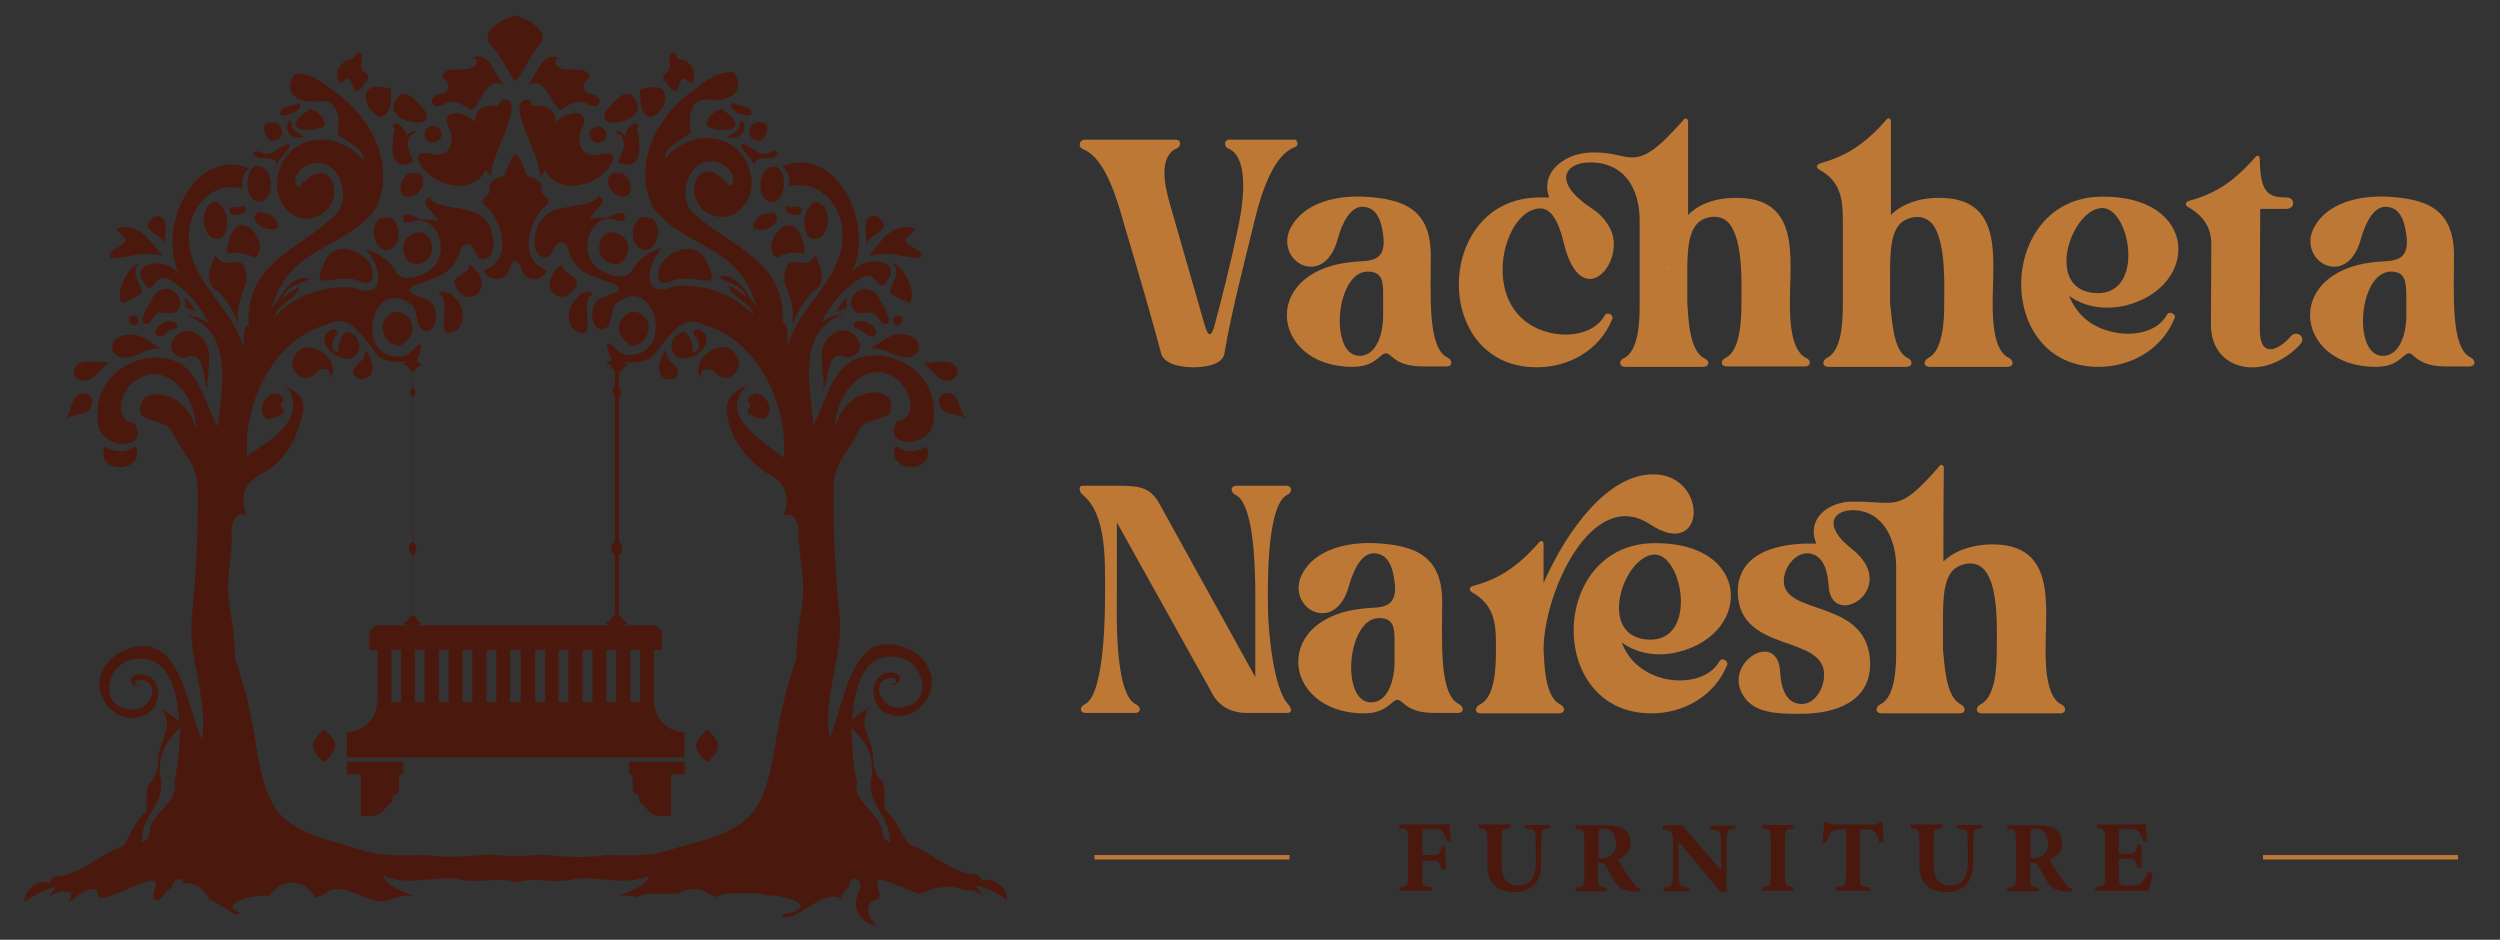 <?xml version="1.0" encoding="utf-8"?>
<!-- Generator: Adobe Illustrator 23.1.1, SVG Export Plug-In . SVG Version: 6.00 Build 0)  -->
<svg version="1.1" id="Layer_1" xmlns="http://www.w3.org/2000/svg" xmlns:xlink="http://www.w3.org/1999/xlink" x="0px" y="0px"
	 viewBox="0 0 614 230.8" style="enable-background:new 0 0 614 230.8;" xml:space="preserve">
<rect x="0" y="0" width="614" height="230.8" fill="#333333" stroke="none"/>
<style type="text/css">
	.st0{fill:#BE7836;}
	.st1{fill:#4B180D;}
	.st2{fill:#FFFFFF;}
</style>
<g>
	<g>
		<path class="st0" d="M265.9,119.3h9.3c5.5,0,7.6,0.9,9.6,4.5l23.5,42.5v-17.5c0-4.1,0.4-24.9-4.9-27.3c-1.2-0.6-1.4-2.2,0.4-2.2
			h12c1.7,0,1.6,1.6,0.4,2.2c-5.4,2.5-4.8,24.4-4.8,27.3c0,6.2,1.4,20.5,5,24.2c0.7,0.8,1.2,2.1-0.3,2.1h-9.8
			c-4.8,0-7.1-2.4-8.2-4.1l-23.8-42.7v17.4c0,4.2-0.7,24.8,4.7,27.3c1.2,0.5,1.4,2.1-0.3,2.1h-11.9c-1.8,0-1.6-1.6-0.4-2.1
			c5-2.4,5-23.2,5-27.3c0-8.1,0.4-19.3-5.4-24.1C265.1,121,264.7,119.3,265.9,119.3"/>
		<path class="st0" d="M335,175.2c-20.5,0-23.2-24.8,1.9-25.9c4.4-0.2,6.9-1.3,5.2-8.7c-0.6-2.5-1.8-4.5-4.4-4.7
			c-3.2-0.3-5.3,4-6.4,8c-3.4,12.4-15.7,5.3-11.5-2.9c3.2-6.2,11.3-7.9,17.9-7.6c9.7,0.5,16.5,3,16.5,14.4c0,9.9-0.8,22.8,4.1,25.1
			c1.2,0.6,1.4,2.2-0.3,2.2h-5.3c-3.2,0-5.9-0.4-8.2-2.5C341.9,170,342.2,175.2,335,175.2 M338.7,151.8c-7.9,0-9.5,20.7-2,20.7
			c4.5,0,5.8-6.2,5.8-9.7v-5.1C342.5,154.5,342.5,151.8,338.7,151.8z"/>
		<path class="st0" d="M383.2,173c1.2,0.6,1.4,2.2-0.4,2.2h-19c-1.8,0-1.6-1.6-0.3-2.2c3.8-1.8,3.9-9.6,3.9-13.1v-2.1
			c0-5.4-0.8-9.4-5.8-12.3c-0.8-0.4-0.9-1.3,0.2-1.6c6-1.6,10.7-4.4,16.2-10.7c0.6-0.7,1.1-0.2,1.1,0.4v9.6
			c6-13.6,16-26.7,26.9-26.7c13.7,0,13.1,21.4-0.7,12.3c-14.3-9.5-26.2,16.8-26.2,30.8C379.3,163.2,379.4,171.2,383.2,173
			 M424.2,163.3c-3.2,7.9-11.1,12-18.8,11.9c-25.7-0.2-24.9-41.3,0.6-41.8c24.1-0.4,24.5,22.1,6.3,26.7c-4.7,1.2-9.8,0.7-14-2.3
			c1.5,4,4.7,7.3,10.1,8.8c5.1,1.3,11.5,0.2,13.9-4.2C422.9,161.3,424.6,162.4,424.2,163.3z M405,157.1c12.2,0.4,8.2-21.5,1.1-20.9
			C398.5,136.9,392.1,156.6,405,157.1z"/>
		<path class="st0" d="M481.6,173c1.2,0.6,1.4,2.2-0.4,2.2h-19c-1.8,0-1.6-1.6-0.4-2.2c3.8-1.8,3.9-9.6,3.9-13.1v-20.8
			c0-6.5-3.2-13.8-10.7-13.8c-4.6,0-7.6,3.7-0.2,9.5c12.3,9.7-5.1,20.3-5.7,9c-0.2-3.2-1.1-7.6-5-7.9c-3.3-0.2-6,3.6-6,6.8
			c0,8.8,21.1,4.1,21.2,20.4c0,9.1-8.3,12.2-16.9,12.2c-4.5,0-10.8,0.2-13.8-3.8c-6.3-8.3,8-17.3,8.6-6.5c0.2,3.3,1.1,7.8,5.2,7.9
			c3.2,0.1,5.5-3.6,5.6-6.9c0.4-10.4-20.9-5.3-21.2-20.5c-0.1-9.5,9.3-11.9,17.1-12h2.2c-2.5-5.9,2.7-10.3,8.9-10.3
			c11-0.1,11.1,3,21.3-8.7c0.5-0.7,1.1-0.2,1.1,0.4c-0.1,8.3-0.1,15.7-0.1,23c2.7-2.6,6.8-4.1,11.7-4.2c16-0.2,13.4,14.5,13.4,25.9
			c0,3.6,0.1,11.7,3.9,13.4c1.2,0.6,1.3,2.2-0.4,2.2h-19.1c-1.7,0-1.6-1.6-0.4-2.2c3.8-1.8,4-9.6,4-13.1c0-4.8,0.6-15.4-2.9-19.8
			c-1.7-2-4.1-2.1-6.3-1.1c-4,1.7-4,8-4,14v6.6C477.6,163.1,477.8,171.2,481.6,173"/>
	</g>
	<path class="st1" d="M355.4,206.7c-0.3-1-0.7-1.9-1.1-2.4c-0.5-0.6-0.9-0.7-2.1-0.7h-1.9c-0.9,0-1,0.1-1,0.9v5.5h2.7
		c1.5,0,1.7-0.4,2.1-2.1h0.9v5.6h-1c-0.3-1.7-0.7-2.1-2-2.1h-2.7v3.9c0,2.3,0.1,2.5,2.4,2.6v0.9h-8v-0.9c1.9-0.2,2.1-0.3,2.1-2.6
		V206c0-2.2-0.2-2.4-2.1-2.6v-0.9h8.5c2.2,0,3.4,0,3.8-0.1c0,0.4,0.2,2.6,0.3,4.1L355.4,206.7z"/>
	<path class="st1" d="M380.7,203.4c-1.6,0.1-2,0.6-2.1,1.5c-0.1,0.8-0.1,1.6-0.1,3.4v3.3c0,2.2-0.3,4.3-1.8,5.8
		c-1.2,1.2-2.9,1.7-4.7,1.7c-1.7,0-3.3-0.3-4.5-1.3c-1.5-1.1-2.2-2.6-2.2-5.4v-6.3c0-2.3-0.2-2.5-2.1-2.7v-0.9h7.7v0.9
		c-1.9,0.2-2.1,0.3-2.1,2.7v6.7c0,2.8,1.4,4.7,4.1,4.7c3,0,4.3-2.2,4.3-6v-3.1c0-1.7-0.1-2.6-0.1-3.4c-0.1-1.2-0.8-1.4-2.6-1.5v-0.9
		h6.2V203.4z"/>
	<path class="st1" d="M402.7,219c-0.2,0-0.5,0-0.8,0c-3.2-0.2-4.1-0.8-4.9-1.9c-1-1.4-1.7-2.9-2.6-4.4c-0.4-0.7-0.7-0.8-1.5-0.8
		l-0.5,0v3.7c0,2,0.3,2.2,2.1,2.4v0.9H387v-0.9c1.9-0.2,2.1-0.4,2.1-2.4v-9.6c0-2-0.2-2.3-2.1-2.4v-0.9h7.3c2.2,0,3.5,0.2,4.5,1
		c1,0.7,1.7,1.8,1.7,3.3c0,2.2-1.5,3.4-3.1,4.1c0.4,0.8,1.4,2.4,2.1,3.5c0.9,1.4,1.4,2.1,1.9,2.6c0.6,0.7,0.9,0.9,1.6,1.1L402.7,219
		z M393.2,210.8c1.1,0,1.9-0.2,2.5-0.7c0.8-0.7,1.2-1.7,1.2-2.9c0-2.7-1.5-3.6-2.9-3.6c-0.7,0-1,0.1-1.2,0.3c-0.2,0.1-0.2,0.5-0.2,1
		v6H393.2z"/>
	<path class="st1" d="M426.2,203.4c-1.5,0.2-2,0.5-2.1,1.7c-0.1,1-0.1,1.8-0.1,4v10h-1.4l-10.4-12.5v5.7c0,2.2,0.1,3.2,0.1,3.9
		c0.1,1.1,0.6,1.7,2.5,1.8v0.9h-6.2v-0.9c1.4-0.1,2.1-0.5,2.2-1.7c0.1-0.9,0.1-1.8,0.1-4v-5.9c0-0.8,0-1.4-0.5-2
		c-0.5-0.6-1.1-0.7-2.1-0.8v-0.9h4.9l9.5,11.1v-4.5c0-2.2,0-3-0.1-3.9c-0.1-1.1-0.5-1.6-2.6-1.7v-0.9h6.2V203.4z"/>
	<path class="st1" d="M432.8,218.8v-0.9c1.9-0.2,2.1-0.3,2.1-2.4v-9.5c0-2.1-0.3-2.3-2.1-2.5v-0.9h7.7v0.9c-1.9,0.2-2.1,0.3-2.1,2.5
		v9.5c0,2.1,0.2,2.2,2.1,2.4v0.9H432.8z"/>
	<path class="st1" d="M461.6,206.9c-0.3-1.2-0.8-2.1-1.1-2.5c-0.5-0.5-0.6-0.7-2.1-0.7h-1.6v11.8c0,2.1,0.2,2.3,2.5,2.4v0.9h-8.3
		v-0.9c2.1-0.2,2.4-0.3,2.4-2.4v-11.8h-1.5c-1.4,0-1.8,0.2-2.3,0.8c-0.3,0.5-0.7,1.4-1,2.4h-1c0.2-1.8,0.4-3.8,0.4-5h0.8
		c0.4,0.6,0.7,0.6,1.4,0.6h10c0.7,0,1-0.2,1.5-0.6h0.7c0,1.1,0.1,3.3,0.2,4.9L461.6,206.9z"/>
	<path class="st1" d="M486.8,203.4c-1.6,0.1-2,0.6-2.1,1.5c-0.1,0.8-0.1,1.6-0.1,3.4v3.3c0,2.2-0.4,4.3-1.8,5.8
		c-1.2,1.2-2.9,1.7-4.7,1.7c-1.7,0-3.3-0.3-4.5-1.3c-1.5-1.1-2.2-2.6-2.2-5.4v-6.3c0-2.3-0.2-2.5-2.1-2.7v-0.9h7.7v0.9
		c-1.9,0.2-2.1,0.3-2.1,2.7v6.7c0,2.8,1.4,4.7,4.1,4.7c3,0,4.3-2.2,4.3-6v-3.1c0-1.7-0.1-2.6-0.1-3.4c-0.1-1.2-0.8-1.4-2.6-1.5v-0.9
		h6.2V203.4z"/>
	<path class="st1" d="M508.9,219c-0.1,0-0.5,0-0.8,0c-3.2-0.2-4.1-0.8-4.9-1.9c-1-1.4-1.7-2.9-2.6-4.4c-0.4-0.7-0.7-0.8-1.5-0.8
		l-0.5,0v3.7c0,2,0.3,2.2,2.1,2.4v0.9h-7.7v-0.9c1.9-0.2,2.1-0.4,2.1-2.4v-9.6c0-2-0.2-2.3-2.1-2.4v-0.9h7.3c2.2,0,3.5,0.2,4.5,1
		c1,0.7,1.7,1.8,1.7,3.3c0,2.2-1.5,3.4-3.1,4.1c0.4,0.8,1.4,2.4,2.1,3.5c0.9,1.4,1.4,2.1,1.9,2.6c0.6,0.7,0.9,0.9,1.6,1.1L508.9,219
		z M499.3,210.8c1.1,0,1.9-0.2,2.5-0.7c0.8-0.7,1.2-1.7,1.2-2.9c0-2.7-1.5-3.6-2.9-3.6c-0.7,0-1,0.1-1.2,0.3c-0.2,0.1-0.2,0.5-0.2,1
		v6H499.3z"/>
	<path class="st1" d="M528.7,214.5c-0.1,0.7-0.8,3.6-1.1,4.3h-13v-0.9c2.3-0.2,2.4-0.4,2.4-2.5v-9.6c0-2.1-0.3-2.3-2-2.4v-0.9h8.1
		c2.6,0,3.5,0,3.9-0.1c0,0.5,0.2,2.5,0.3,4.1l-1,0.1c-0.2-0.9-0.7-1.9-1.1-2.3c-0.5-0.5-0.8-0.7-2.1-0.7h-1.6c-1,0-1.1,0.1-1.1,0.9
		v5.2h2.5c1.4,0,1.7-0.4,2-2.2h1v5.6h-1c-0.4-1.9-0.6-2.2-2.1-2.2h-2.4v4.3c0,1.7,0.1,2.3,1.6,2.3h1.8c1.4,0,1.8-0.2,2.3-0.9
		c0.6-0.7,1.1-1.7,1.5-2.5L528.7,214.5z"/>
	<rect x="268.8" y="210" class="st0" width="47.9" height="1.1"/>
	<rect x="555.8" y="210" class="st0" width="47.9" height="1.1"/>
	<g>
		<path class="st0" d="M293.6,90.2c-3.8,0.1-7.7-0.9-8.4-3.3c-2-7.6-5.7-20.4-9-31.4c-1.5-5.3-4.4-16.5-10.1-18.8
			c-1.5-0.6-1-2.4,0.3-2.4h22.3c1.6,0,1.3,1.7,0.4,2.1c-4.5,1.9-3.2,8.7-1.8,13.6l8.5,29.6c1.1,3.9,1.9,2.7,2.6-0.1
			c1-3.7,3.8-14.3,5.8-24.2c1.8-8.8,1.8-17-2.5-18.8c-1.2-0.5-1.1-2.2,0.2-2.2H318c0.7,0,1,1.5,0.1,1.8c-5.1,1.8-8.2,10.4-10.2,19
			c-2.5,10.3-5.4,21.2-7.2,31.8C300.3,89.2,297,90.1,293.6,90.2"/>
		<path class="st0" d="M332.2,90.1c-20.5,0-23.2-24.8,1.9-25.9c4.4-0.2,6.9-1.3,5.2-8.7c-0.6-2.5-1.8-4.5-4.4-4.7
			c-3.2-0.3-5.3,4-6.4,8c-3.4,12.4-15.7,5.3-11.5-2.9c3.3-6.2,11.3-7.9,17.9-7.6c9.7,0.5,16.5,3,16.5,14.4c0,9.9-0.8,22.8,4.1,25.1
			c1.2,0.6,1.4,2.2-0.3,2.2h-5.3c-3.2,0-5.9-0.4-8.2-2.5C339,84.9,339.4,90.1,332.2,90.1 M335.9,66.7c-7.9,0-9.5,20.7-2,20.7
			c4.5,0,5.8-6.2,5.8-9.7v-5.1C339.7,69.4,339.7,66.7,335.9,66.7z"/>
		<path class="st0" d="M418.6,88c1.3,0.5,1.4,2.1-0.4,2.1h-19c-1.7,0-1.6-1.6-0.4-2.1c3.8-1.8,3.9-9.6,3.9-13.2V54.1
			c0-7.9-3.9-14.5-12.7-14.2c-5.5,0.2-8.9,4.7,0.8,11.2c1.9,1.2,3.5,2.8,4.6,4.9c4.3,8.2-7,21.4-11.3,3.8c-0.8-3.3-2.4-9-6.2-8.6
			c-9.3,0.8-15,25.8,2.3,30.4c5.1,1.4,11.5,0.3,13.9-4.1c0.6-1.1,2.3-0.1,1.9,0.8c-3.2,8-11.1,12-18.8,11.9
			c-25.7-0.2-24.9-41.3,0.6-41.7h2.7c-2.2-5.8,3.1-10.5,9.5-11c11.1-0.8,10.7,6.6,23.5-8.1c0.5-0.6,1.1-0.1,1.1,0.4v23
			c2.6-2.7,6.8-4.2,11.6-4.2c16.1-0.2,13.4,14.5,13.4,25.8c0,3.7,0.1,11.7,4,13.5c1.2,0.5,1.3,2.1-0.4,2.1h-19
			c-1.8,0-1.6-1.6-0.4-2.1c3.7-1.8,3.9-9.6,3.9-13.2c0-4.7,0.5-15.3-2.9-19.7c-1.8-2.1-4.2-2.1-6.4-1.2c-4,1.8-4,8.1-4,14v6.6
			C414.7,78.1,414.8,86.1,418.6,88"/>
		<path class="st0" d="M468.5,87.9c1.3,0.6,1.4,2.2-0.4,2.2h-19c-1.7,0-1.6-1.6-0.4-2.2c3.8-1.8,3.9-9.6,3.9-13.2V54
			c0-5.4-0.7-9.5-5.7-12.3c-0.9-0.4-0.9-1.3,0.2-1.6c6-1.7,10.7-4.4,16.2-10.7c0.5-0.7,1.1-0.2,1.1,0.4v23c2.6-2.6,6.8-4.2,11.6-4.2
			c16.1-0.2,13.4,14.5,13.4,25.9c0,3.6,0.1,11.7,4,13.4c1.2,0.6,1.3,2.2-0.4,2.2h-19c-1.8,0-1.6-1.6-0.4-2.2
			c3.7-1.8,3.9-9.6,3.9-13.2c0-4.7,0.5-15.3-2.9-19.7c-1.8-2-4.2-2.1-6.4-1.1c-4,1.7-4,8-4,14v6.6C464.7,78,464.8,86.1,468.5,87.9"
			/>
		<path class="st0" d="M534.1,78.1c-3.2,8-11.1,12-18.7,12c-25.8,0-25-41.3,0.5-41.8c24.1-0.4,24.5,22,6.3,26.7
			c-4.7,1.1-9.8,0.7-14-2.3c1.6,4,4.7,7.3,10.1,8.7c5.2,1.4,11.5,0.3,13.9-4.1C532.8,76.2,534.5,77.2,534.1,78.1 M514.9,72
			c12.2,0.4,8.2-21.5,1.1-20.9C508.4,51.8,502,71.5,514.9,72z"/>
		<path class="st0" d="M561.6,48.5c2.1,0,2.2,2.8-0.1,2.8h-6.4L555,80.8c0,7.5,4.7,5.2,7.7,1.7c1.3-1.5,3.9,0.3,2.2,2.1
			c-8.5,9.2-21.9,6.8-21.9-4.9l0.1-19.7c0-3.9-1.7-6.8-5.6-9.1c-0.9-0.4-0.9-1.3,0.2-1.6c6-1.6,10.7-4.4,16.2-10.7
			c0.6-0.7,1.1-0.2,1.1,0.4C555.1,47.3,557,48.5,561.6,48.5"/>
		<path class="st0" d="M583.5,90.1c-20.5,0-23.2-24.8,1.9-25.9c4.4-0.2,6.9-1.3,5.2-8.7c-0.6-2.5-1.8-4.5-4.4-4.7
			c-3.2-0.3-5.3,4-6.4,8c-3.4,12.4-15.7,5.3-11.5-2.9c3.3-6.2,11.3-7.9,17.9-7.6c9.7,0.5,16.5,3,16.5,14.4c0,9.9-0.8,22.8,4.1,25.1
			c1.2,0.6,1.4,2.2-0.4,2.2h-5.3c-3.2,0-5.9-0.4-8.2-2.5C590.3,84.9,590.7,90.1,583.5,90.1 M587.2,66.7c-7.9,0-9.5,20.7-2,20.7
			c4.5,0,5.8-6.2,5.8-9.7v-5.1C590.9,69.4,590.9,66.7,587.2,66.7z"/>
	</g>
	<g>
		<path class="st1" d="M109.3,25.4c2.8-1.3,4.3,0.6,6.4,1.6c2.9-1.8,3.6-8.7,8.2-6c-2.6-2.2-3.4-8.8-7.8-6.8c0.9-0.1,1.4,1.4,0.5,2
			c-2.2,1.9-6-0.3-7.8,2c-0.4,0.6,0.1,1.1,0.6,1.4c1.3,1,0.7,3.2-0.9,3.4c-0.5,0-1.3,0.1-1.5,0.5C104.9,24.5,106.5,27.4,109.3,25.4"
			/>
		<path class="st1" d="M116.1,14.2c-0.2,0-0.3,0.1-0.5,0.2C115.7,14.4,115.9,14.3,116.1,14.2"/>
		<path class="st1" d="M119.3,41.8c0.5,0.5,1,1.1,1.4,1.6c-1-4.3,9.3-19.2,2.8-19c-0.7,0.3-0.8,1.1-1.2,1.6
			c-2.8-0.5-5.9,0.7-5.6,4.1c-1.6-2.4-8-4-6.8,0.6c2,3,1.2,7.8-3.2,7.3c-1.9-0.8-5.4-0.8-3.6,2.1l-0.2-0.3
			C105.7,45.6,116,48.3,119.3,41.8"/>
		<path class="st1" d="M106.4,35c1.4,0,2.5-1.6,1.9-2.9c-0.5-0.9-1.8-1.5-2.7-1C103.4,31.8,104.1,35.1,106.4,35"/>
		<path class="st1" d="M103.5,26.1c-1.4-1.5-3.6-4.2-5.8-2.5l0.5-0.2C91.3,30,109.9,33.2,103.5,26.1"/>
		<polygon class="st1" points="91.8,21.4 91.8,21.4 91.8,21.4 		"/>
		<path class="st1" d="M93.7,28.7c2.7-0.9,2.3-4.6,2.3-6.9c-1.3-0.3-2.8-0.6-4.2-0.5C87.8,22.3,90.6,28.5,93.7,28.7"/>
		<path class="st1" d="M83.1,20.1c0-0.1,0-0.1,0-0.2c0,0,0,0,0,0L83.1,20.1z"/>
		<path class="st1" d="M87,22.2c1.1,0.8,2.3-1.4,3-2.2c0.9-1,0.3-1.9-0.7-2.4c-1.4-1.2,0.4-3.4-0.8-4.6c-1-0.5-1.3,1-1.8,1.5
			c-2.7,0.1-4.7,2.9-3.6,5.4C84.2,21.9,85.1,16,87,22.2"/>
		<path class="st1" d="M54.1,58.6c3-1.5,1.8-9.1-1.8-9.1l0.2,0.1C48.6,50.8,49.5,59.6,54.1,58.6"/>
		<path class="st1" d="M55.7,62L55.7,62L55.7,62L55.7,62l-0.1,0.2c2.4-0.2,4.7-0.2,6.9,1.1C67.5,60,57.2,47.9,55.7,62"/>
		<path class="st1" d="M68.2,55.9c0.6-1.6-2-3.8-3.6-3.6l-0.1,0.1c-1.1-1-2.5,0.7-1.8,1.8C63.7,56,66.5,56.9,68.2,55.9"/>
		<path class="st1" d="M60,50.4c-0.9,1-2.3,0.1-3.3,0.5C55,53.8,61.8,53.2,60,50.4"/>
		<path class="st1" d="M65.7,48.5c1.7-2.4,0.8-8.4-3-7.6l0.2-0.2C58.7,42.5,61.2,52.9,65.7,48.5"/>
		<path class="st1" d="M67.8,40.6c-0.2,0.4-0.4,0.8-0.4,1.3C67.6,41.4,67.8,41,67.8,40.6"/>
		<path class="st1" d="M62.8,38.5c1.8,0.9,5.5-0.5,5,2.1c1.1-2.2,3.7-4,3.3-5.2c-2.5-0.1-4.6,4-7.4,1.8l0.3,0.2
			C63,36.7,61.3,37.5,62.8,38.5"/>
		<path class="st1" d="M66.9,34.6c3.9-0.2,2.5-5.4-0.7-4.5C63.8,29.9,65,34.4,66.9,34.6"/>
		<path class="st1" d="M70.6,30.3c-0.7,2.8,1.9,4.1,4.3,3.3c-5-2.1-2.2-3.7-4.1-4.1l0.3,0.5C70.9,29.8,70.7,30.1,70.6,30.3"/>
		<path class="st1" d="M79.6,31.1c0.7-1.8-1.8-4.2-3.5-4.3l0,0C68.8,31.4,74.5,33.2,79.6,31.1"/>
		<path class="st1" d="M73.4,26.8c0.7-0.5,0.2-2-0.6-1.4l0.3,0.1c-1.5,0.6-4.5,0.6-4.3,2.5C69.9,29,72.4,27.8,73.4,26.8"/>
		<path class="st1" d="M52.9,62.7c-1.2,2.9-2.9,6.5,0.3,8.7c0-0.1,0-0.2,0-0.2c2.5,2.3,4.1,5.5,5.5,8.6c-1-3.7,0.6-7.3,1.9-10.7
			C60.3,60.1,56,67.7,52.9,62.7"/>
		<path class="st1" d="M27.5,63.4c4.1-0.1,8.2-1.9,12.4-0.5c-2.7-3.1-4.6-7.3-9.6-7.1c-2.9,0.1-1.1,1-0.1,2.2
			c0.6,0.5,0.9,1.2,0.2,1.8C29.6,60.7,25.5,62,27.5,63.4"/>
		<path class="st1" d="M40.5,60.2c-0.1-2.1,0.7-4.6-0.3-6.4c-0.9-1.1-2.7-0.8-3.3,0.4l0,0C34.4,56.6,40.3,57.7,40.5,60.2"/>
		<path class="st1" d="M30,74.5c1.6-0.7,3.3-1.4,4.7-2.4c0.8-1.9-3.2-4.1-0.5-7.4C31.2,65.4,28.1,72.3,30,74.5"/>
		<path class="st1" d="M45.2,87.9c5.2-2.2,4.3,4,5.6,7.2l0.2,0.3c-0.4-4.4,2.3-10.2-2.4-13.2C43.8,78.5,38.6,86.9,45.2,87.9"/>
		<path class="st1" d="M31.1,82.3c-3.6,0-5.2,4.5-1.2,5.5c3.3,0.6,6.3-2.8,9.5-2.1c0-0.1,0-0.1,0.1-0.1
			C36.8,84.2,34.5,81.5,31.1,82.3"/>
		<path class="st1" d="M37.1,74.1c-1,1.2-3.7,6.1-0.7,5.4c1.1-0.7,1.5-2.5,2.8-2.8c2.4,0.3,4.9,1,5.1-2.5
			C43.5,69.7,38.1,70.1,37.1,74.1"/>
		<path class="st1" d="M45.5,75.6c0.8,0.2,1.6,0.5,2.4,0.9c-0.6-1.3-1.3-2.7-2.6-3.3C45.5,74,45.5,74.8,45.5,75.6L45.5,75.6z"/>
		<path class="st1" d="M39.7,82.6c0.9-0.3,1.5-1.3,2.4-1.6c0.5-0.2,1.1-0.2,1.4-0.7c0.5-0.9-0.7-1.6-1.5-1.2l0.2-0.2
			C40,78.2,35.8,82.6,39.7,82.6"/>
		<path class="st1" d="M20.7,93.5c2.8-0.1,3.8-3.2,6.1-4.4c0,0,0,0,0,0c-0.2,0-0.4-0.1-0.7-0.2c-0.4,0-0.9,0-1.3,0
			c-0.2,0-0.4,0-0.6,0c0,0,0,0,0,0s0,0,0,0c-0.1,0-0.2,0-0.3,0c-1.8,0-3.8-0.5-5.1,0.9C17.2,91.4,18.7,93.7,20.7,93.5"/>
		<path class="st1" d="M21.2,96.6c0.1,0,0.1,0,0.2,0.1c0.1,0,0.2,0,0.3,0.1L21.2,96.6z"/>
		<path class="st1" d="M21.4,96.7c-4-0.9-3.6,4.2-5.4,6.5c1.3-1.2,3.1-1.3,4.6-1.7C22.7,100.8,23.6,97.5,21.4,96.7"/>
		<path class="st1" d="M33.6,79.7c1-0.8,0.1-2.6-1.2-2.1l0.2,0C30.6,77.6,32.2,80.8,33.6,79.7"/>
		<path class="st1" d="M25.6,109.8C25.6,109.8,25.6,109.8,25.6,109.8C25.7,109.8,25.7,109.8,25.6,109.8L25.6,109.8z"/>
		<path class="st1" d="M33.5,109.9c-0.2-0.2-0.5-0.2-0.8-0.1c-2.1,1.7-4.8,1.1-7,0C23.3,116.4,35.4,116.3,33.5,109.9"/>
		<path class="st1" d="M100.6,40.2c0.7,0,1-0.6,0.7-1.2c-1.2-2.2-2.1-5.3,0.9-6.5c-0.8-1-1.8,0.4-2.4,0.9c0.3-1.3-2.6-4.3-3.2-2.6
			c0.2,0.6,0.5,1.3,0.1,1.9l0.1-1.1C96.4,35,95.2,41.7,100.6,40.2"/>
		<path class="st1" d="M100.8,48.3c4.1-1.1,4.5-7.3-0.3-5.5l0.9-0.6C98.5,42.6,96.6,48.7,100.8,48.3"/>
		<path class="st1" d="M96.8,60.6c2.4-2.4,0.7-9.1-3.3-6.8l0.4-0.6C89.7,55.1,92.4,64.1,96.8,60.6"/>
		<path class="st1" d="M102.8,64.8c5.9-1,3.1-10.7-2.1-6.9l0.4-0.2C97.6,59.2,98.9,65.5,102.8,64.8"/>
		<path class="st1" d="M80.5,62.9c-5.3,9.8,0.9,4.3,6.8,5.8c1.2,0.4,2.9,1.4,4,0.2C93.4,63.5,84.1,58.3,80.5,62.9"/>
		<path class="st1" d="M115.2,64.9L115.2,64.9c0.2,2.4-3.6,2.4-3.6,4.7C114.4,77.1,122.8,70.3,115.2,64.9"/>
		<path class="st1" d="M111.7,81.3c4-2.3,1.3-9.1-2.7-9.7c-0.8-0.3-1.7,0.9-0.7,1.2l-0.3-0.5C111.1,74.2,106.4,84.2,111.7,81.3"/>
		<path class="st1" d="M86.7,90.9c0.4,4.3,8,2.2,3.2-4.9l-0.2,0.2C89.9,88.4,87.5,89.3,86.7,90.9"/>
		<path class="st1" d="M84.7,81.5l0.1,0.2c-1.1,1.3-1.9,2.9-1.7,4.5c-0.8,1.4-2.8-2.1-0.2-4.1c0-2.6-3.6-0.5-3.2,1.4
			c0.2,2.6,3.1,4.3,5.4,4.7C89.8,87.8,89,81.6,84.7,81.5"/>
		<path class="st1" d="M81.2,93c2.9-5.3-6.4-10.8-8.8-5.6c-1.9,2.5,1.1,7.1,4.5,4.8C78.5,90.3,81.4,89.6,81.2,93"/>
		<path class="st1" d="M98.4,84.8c1.8-0.8,3.5-3.2,2.7-5.3c-0.6-2.3-3.6-4-5.5-2.1l0.1-0.1C92.2,79.2,94.6,85.5,98.4,84.8"/>
		<path class="st1" d="M67.5,96.7l0.3-0.1c-2.9,0-5,4.7-2.2,6.3c1.3-0.1,3.1-0.7,4.1-1.6c0.2-0.5-0.4-1-0.6-1.5
			c-0.2-0.3-0.1-0.6,0.2-0.8C70.2,98,68.7,96.6,67.5,96.7"/>
		<path class="st1" d="M85.2,190.2h3.4v10.2h2.8c0.9,0,1.8-0.4,2.4-1c0.9-0.9,1.6-1.6,2.6-2.6v-1.5c0.9,0,1.6-0.7,1.6-1.6v-3.5h1
			v-3.1H85.2V190.2z"/>
		<path class="st1" d="M79.6,179.2c-3.6,3-3.6,5,0,8C83.2,184.1,83.2,182.2,79.6,179.2"/>
		<path class="st1" d="M133.8,50.8c0.5-0.4,1.1-1,0.9-1.6c-0.1-0.7-1-1-1.4-1.5c-0.5-0.8-0.2-1.9-0.6-2.7c-0.7-1.3-2.8-1.2-3.6-2.4
			c-0.6-1.6-1-3.4-2.4-4.6h-0.1h0h-0.1c-1.4,1.2-1.7,3-2.4,4.6c-0.8,1.2-2.9,1.1-3.6,2.4c-0.4,0.8,0,1.9-0.6,2.7
			c-0.4,0.6-1.2,0.8-1.4,1.5c-0.1,0.6,0.4,1.2,0.9,1.6c4.3,3.8,6.4,13.4-0.5,15.5c0.4,1.5,1.8,2.3,3.2,2.2c1.1,0,2.2-0.5,2.7-1.6
			c0.5-1,0.7-2.5,1.8-2.8c1.1,0.3,1.2,1.8,1.8,2.8c0.6,1.1,1.6,1.6,2.7,1.6c1.4,0.1,2.8-0.7,3.2-2.2
			C127.4,64.2,129.5,54.6,133.8,50.8"/>
		<path class="st1" d="M129.4,21c4.6-2.7,5.4,4.2,8.2,6c2.1-1,3.6-2.9,6.4-1.6c2.8,2,4.4-0.9,2.5-1.8c-0.2-0.4-1.1-0.5-1.5-0.5
			c-1.6-0.2-2.2-2.4-0.9-3.4c0.5-0.3,0.9-0.8,0.6-1.4c-1.8-2.4-5.6-0.2-7.8-2c-0.9-0.6-0.4-2.1,0.5-2C132.8,12.2,132,18.7,129.4,21"
			/>
		<path class="st1" d="M137.2,14.2c0.2,0.1,0.3,0.2,0.5,0.2C137.6,14.3,137.4,14.2,137.2,14.2"/>
		<path class="st1" d="M150.3,39.9l-0.2,0.3c1.8-2.9-1.7-2.9-3.6-2.1c-4.3,0.5-5.2-4.4-3.2-7.3c1.2-4.7-5.2-3.1-6.8-0.6
			c0.3-3.4-2.8-4.6-5.6-4.1c-0.4-0.6-0.5-1.4-1.2-1.6c-6.4-0.2,3.9,14.7,2.8,19c0.5-0.5,1-1.1,1.4-1.6
			C137.3,48.3,147.6,45.6,150.3,39.9"/>
		<path class="st1" d="M144.9,32.2c-0.6,1.3,0.6,2.8,1.9,2.9c2.3,0,3-3.2,0.8-3.8C146.8,30.7,145.4,31.3,144.9,32.2"/>
		<path class="st1" d="M155.1,23.4l0.5,0.2c-2.2-1.7-4.4,1-5.8,2.5C143.4,33.2,162,30,155.1,23.4"/>
		<path class="st1" d="M161.5,21.4C161.5,21.4,161.5,21.4,161.5,21.4C161.5,21.4,161.5,21.4,161.5,21.4L161.5,21.4z"/>
		<path class="st1" d="M159.6,28.7c3.1-0.1,5.8-6.4,1.8-7.3c-1.4-0.1-2.9,0.2-4.2,0.5C157.3,24.1,156.9,27.8,159.6,28.7"/>
		<path class="st1" d="M170.2,19.9C170.2,19.9,170.2,19.9,170.2,19.9c0,0.1,0,0.1-0.1,0.2L170.2,19.9z"/>
		<path class="st1" d="M166.3,22.2c1.9-6.3,2.7-0.3,3.9-2.3c1.1-2.5-0.9-5.3-3.6-5.4c-0.5-0.5-0.7-2.1-1.8-1.5
			c-1.2,1.2,0.6,3.4-0.8,4.6c-1,0.5-1.6,1.4-0.7,2.4C164.1,20.8,165.2,23,166.3,22.2"/>
		<path class="st1" d="M247.3,221c0.2-3.2-3.6-5.9-6.6-4.6c0.8-1.1-0.9-1.8-1.8-1.7c-5.8-0.6-10.4-5.7-15.8-7.4
			c-2-2.8-3-6.3-5.7-8.4c-0.4-2.2,0.3-4.8-0.7-6.9c-2.2-1.9-2.2-4.5-2.4-7.4c-0.6-3.3-3.6-7.3-0.9-10.3l-0.9,0.6
			c0.3-0.7,0.8-0.7,1.1-1.3c-2.5,1.5-3.7,2.5-4.3,3.3c0.5-8.9,3.3-17.3,11.7-15.4c6,1.3,8.2,10.9,1.1,12.1c-5.3,1.7-9.4-6.6-2.9-7.2
			c2.1,0.6,0,2-1.2,1.7c2,0.7,4.7-1.6,1.9-2.8c-7-1.4-7,9.4-0.8,10.3c5.9,1.6,11.2-4.9,9.4-10.4c-1.3-4.3-5.9-6.9-10.4-7
			c-9.6-0.2-11.1,16.1-14.4,23c-1.6-9.6,3-19.1,2.6-28.8c-1.1-10.5-1.7-21-1.6-31.5l0,0.2c0-8.2,3.1-8.8,6.3-15.5
			c1.6-2.9,5.6-2.2,7.6-4.2c2.3-7.5-11-6.7-13.2,3l-0.2,0c0-7.7,7.8-17.2,15.4-11c3.1,2.6,5,9.1-0.3,10.1c-4.3,6.8,9.6,7.1,9-1.4
			c1-10.6-10.6-17.7-19.9-13.6c-5.4,3.2-6.7,10.4-9.5,15.6h-0.1c-1-9.6-4.1-23,7.6-27.1c-2,0.2-3.9,0.9-5.5,2c2-4.4,5.8-8.5,10-11
			c3.1-1.2,3.1,2.1,5,2.2c6.1-6.3-4.2-8-7.7-3.4c5.7-10.6-3.2-31.4-17-26c1.5,1.5,2.1,3.4,1.4,5.4l0.1-0.3c7.3-2.3,13.6,4.9,13.2,12
			c0.1,10.7-10.8,17.2-13.3,26.8c-0.5-1.2,0.3-5.6-1.4-5.2c1-15.8-12.9-18.7-22.2-27.4c-4-4.5-0.3-14.3,6.3-12.2
			c2.3,0.4,5.1,3.7,3.1,5.7c-0.8,0.2-0.8-1.2-1.6-1.4c-7.5-7.4-11.1,7.1-1.6,9c4.7,0.7,8.2-3.5,8.4-7.8
			c-0.1-12.2-14.1-15.3-21.3-6.3c0,0,0,0,0,0c0.2-0.2,0-0.4,0-0.2c0,0,0,0,0,0c0,0,0,0,0,0c-0.2-2.7,4-4.5,6.4-6.3
			c-0.6-3.2-0.6-8.2,3.8-8.2c4.9,0.9,10-1.3,6.8-6.6c-3.5-0.5-6.8,1.8-9.6,4.1c-9.2,6.2-15.7,18.6-10.2,29.2
			c7.8,10.1,21.2,8.8,25.3,24.4c-2.1-3-4.9-9.1-9.5-7.4c2.3,1.1,6.1,2,6.8,4.7c-1.3-1.1-2.7-2-4.2-2.8c0.6,3.2,5.7,4.1,6.1,7.4
			c-4.5-5.2-12.6-7.9-19.4-7.1c-8.3,3.3-6.8-5.3-3-9.4c-3.3,0.9-5.9,2.7-7.5,5.8c-1.9,2.4-6.6,0.7-8.6-1.1c-4-3.5-2.5-10.7,2.6-12
			c-0.2,0.1-0.4,0.3-0.5,0.4c1.6-1.2,5.2,2,4.8-1c0.1-0.3,0-0.5-0.1-0.6c0,0,0-0.1,0-0.1l0,0.1c-0.6-0.4-2.8,0.4-4,1.1
			c-1.4-0.1-2.9,0-4.3,0.3c0.2-1.9,5.1-4.3,1.9-5.8c-0.7,3.2-10.4,2-13,5c-2.7,2-4.3,9.9,0.2,10.3c1.8-0.5,1.8-3.7,3.6-3.8
			c0.7,0,1.2,0.4,1.6,1c1.6,6.9,6.4,7.2,11.9,9.4c3.1,2.4-4.5,2.3-5.1,4.8c-1.1,1.8-1,5.9,1.6,6.2c2.9-0.2,2.1-4.2,3.3-6.1
			c9.7-8.4,14.9,12,3.8,12.4c-3.2,0.3-4.6-3.5-5.7-2.9c-0.1,1.2,0.3,2.7,1.1,3.7c-0.1,0.2-0.1,0.3-0.1,0.5c0,0,0,0.1,0,0.1
			c-0.7,0.1-1.2,0.3-1.2,0.5c0,0.2,0.4,0.4,0.9,0.5c0.1,0.5,0.7,1.1,1.2,1.5v3.7c-0.8,0.8-0.8,1.6,0,2.4V133c-1.2,1.1-1.2,2.2,0,3.3
			V151c-0.5,0.4-1.1,1-1.2,1.5c-0.4,0.1-0.7,0.3-0.9,0.5c0,0.4,1,0.6,2.1,0.6v0h-49.6v0c1.1,0,2.1-0.2,2.1-0.6
			c-0.2-0.2-0.5-0.4-0.9-0.5c-0.1-0.6-0.7-1.1-1.2-1.5v-14.7c1.2-1.1,1.2-2.2,0-3.3V97.6c0.8-0.8,0.8-1.6,0-2.4v-3.7
			c0.5-0.4,1.1-1,1.2-1.5c0.6-0.1,0.9-0.2,0.9-0.5c0-0.2-0.4-0.4-1.1-0.5c0-0.1,0.1-0.2,0.1-0.3c0-0.2,0-0.3-0.1-0.5
			c0.8-1,1.1-2.4,1-3.5c-1.1-0.6-2.5,3.2-5.7,2.9c-11.2-0.3-6-20.8,3.8-12.4c1.2,1.8,0.4,5.8,3.3,6.1c2.6-0.3,2.7-4.4,1.6-6.2
			c-0.6-2.5-8.2-2.4-5.1-4.8c5.5-2.2,10.3-2.5,11.9-9.4c0.3-0.6,0.9-1,1.6-1c1.8,0,1.8,3.3,3.6,3.8c4.5-0.4,2.9-8.3,0.2-10.3
			c-2.6-3-12.3-1.8-13-5c-3.3,1.6,1.6,3.9,1.9,5.8c-1.4-0.2-2.8-0.3-4.3-0.3c-1.2-0.7-3.3-1.5-4-1.1l0-0.1c0,0,0,0.1,0,0.1
			c-0.1,0.1-0.2,0.3-0.1,0.6c-0.4,2.9,3.2-0.2,4.8,1c-0.1-0.1-0.2-0.2-0.5-0.4c5.1,1.3,6.6,8.4,2.6,12c-2,1.8-6.7,3.5-8.6,1.1
			c-1.6-3.1-4.2-4.9-7.5-5.8c3.8,4,5.3,12.7-3,9.4c-6.8-0.8-14.9,1.9-19.4,7.1c0.4-3.3,5.5-4.1,6.1-7.4c-1.5,0.8-2.9,1.7-4.2,2.8
			c0.7-2.8,4.5-3.7,6.8-4.7c-4.5-1.6-7.3,4.4-9.5,7.4c4.1-15.6,17.6-14.3,25.4-24.4c5.5-10.6-1-23-10.2-29.2
			c-2.8-2.3-6.1-4.6-9.6-4.1c-3.3,5.3,1.9,7.5,6.8,6.6c4.4,0,4.4,5.1,3.8,8.2c2.5,1.9,6.6,3.6,6.4,6.3c0,0,0,0,0,0c0,0,0,0,0,0
			c0-0.2-0.2,0,0,0.2c0,0,0,0,0,0c-7.2-9-21.2-6-21.3,6.3c0.3,4.3,3.7,8.6,8.4,7.8c9.5-1.9,5.9-16.4-1.6-9c-0.8,0.2-0.8,1.6-1.6,1.4
			c-2-2,0.8-5.3,3.1-5.7c6.6-2.1,10.4,7.7,6.3,12.2C74,61.3,60.1,64.2,61.1,80c-1.7-0.3-1,4.1-1.4,5.2c-2.5-9.7-13.3-16.2-13.3-26.8
			c-0.4-7.1,5.9-14.3,13.2-12l0.1,0.3c-0.6-2-0.1-4,1.4-5.4c-13.8-5.4-22.7,15.4-17,26c-2-2.6-6-3.2-8.1-2.1c-0.1,0-0.1,0.1-0.2,0.1
			c-1.6,0.9-2,2.7,0.6,5.4c1.9-0.1,1.9-3.4,5-2.2c4.2,2.5,7.9,6.6,10,11c-1.6-1.1-3.5-1.9-5.5-2c11.6,4.1,8.6,17.5,7.6,27.1h-0.1
			c-2.9-5.2-4.2-12.4-9.5-15.6c-9.3-4.1-20.9,3-19.9,13.6c-0.6,8.5,13.4,8.2,9,1.4c-5.3-1-3.4-7.6-0.3-10.1
			c7.6-6.2,15.4,3.2,15.4,11l-0.2,0c-2.1-9.7-15.5-10.5-13.2-3c2,2,6,1.3,7.6,4.2c3.3,6.7,6.3,7.2,6.3,15.5l0-0.2
			c0,10.5-0.5,21-1.6,31.5c-0.4,9.7,4.1,19.2,2.6,28.8c-3.3-6.9-4.9-23.2-14.4-23c-4.5,0.1-9.1,2.7-10.4,7c-1.8,5.6,3.6,12,9.4,10.4
			c6.3-1,6.3-11.8-0.8-10.3c-2.9,1.1-0.2,3.4,1.9,2.8c-1.3,0.3-3.3-1.1-1.2-1.7c6.5,0.6,2.4,8.9-2.9,7.2c-7.1-1.3-4.8-10.8,1.1-12.1
			c8.4-1.9,11.3,6.5,11.7,15.4c-0.5-0.8-1.8-1.8-4.3-3.3c0.3,0.7,0.7,0.7,1.1,1.3l-0.9-0.6c2.7,3-0.3,7-0.9,10.3
			c-0.2,2.8-0.2,5.4-2.4,7.4c-1,2.1-0.3,4.6-0.7,6.9c-2.7,2-3.7,5.6-5.7,8.4c-5.4,1.7-10,6.8-15.8,7.4c-0.9-0.1-2.6,0.6-1.8,1.7
			c-2.9-1.2-6.7,1.5-6.6,4.6c2.4-1.7,5-3,7.8-3.8c-0.6,0.9-1.3,1.9-1.9,2.8c1.4-1.4,3.7-2,5.6-1.3c0,0.9-0.2,1.8-0.6,2.5
			c1.8-1.2,4.5-4.3,6.8-3.1c0.5,0.6,0.3,1.7,1,2c3.8-0.7,7.6-2.9,11.4-4.1c4.3-1.3,0.7,2.9,1.8,4.3c0.4,0.1,0.7,0.2,1,0.4
			c0.5-0.5,1.1-1.1,2-2.2c0.4-0.5,1-0.9,1.5-1.3c0-0.1,0-0.2,0-0.3c0.1-1.1,1.6-2.1,2.3-1.2c0.2,0.2,0.2,0.4,0.3,0.7
			c0.2,0,0.4,0,0.6,0c2.6,0,4.9,1.6,5.8,4c2.3,0.9,4.6,2.8,6.8,3.9c0.2-0.2,0.4-0.4,0.7-0.7c-5.2-1.8,2-4.4,7.2-4.1
			c0.3-0.3,0.5-0.6,0.8-0.9c1.2-1.4,2.9-2.3,4.8-2.3c2.5,0,4.7,1.5,5.7,3.7c1.3-0.4,2.5-0.9,3.7-1.8c4.6-1.7,9.3,3.6,14,2.5
			c2.2-0.9,4.8-1.7,7-0.9c-2.9-1.4-7.4-2.6-7.9-5.2c5.8,2.6,12.4,0,18.6,0.8c4.6,1.3,9.4-0.7,13.8,0.8h0.4c4.4-1.5,9.2,0.6,13.8-0.8
			c6.1-0.8,12.7,1.8,18.6-0.8c-0.5,2.6-5,3.8-7.9,5.2c1.5-0.6,3.2-0.4,4.8,0.1c1-0.6,2.1-0.9,3.3-0.9h4.9c0.5,0,1,0,1.6,0
			c2.2-0.9,4.4-1.6,6.5-0.9c1.1,0.8,2.2,1.4,3.4,1.7c1-0.6,2.2-0.9,3.4-0.9h6.3c0.8,0,1.7,0.2,2.4,0.5c5.8-0.1,13.5,3,4.1,4.7
			c0.1,0.2,0.1,0.5,0.1,0.7c4.5,0.5,10.5-7.9,14.8-4.1c-1.5-1.2,1-2.6,1.4-3.6c0.2-0.5,0.1-1.1,0.5-1.5c0.7-0.9,2.2,0.1,2.3,1.2
			c0.1,1.1-0.6,2.1-0.9,3.2c-0.9,3.1,1.7,6.7,4.9,6.8c-2.4-2.1-3.2-5.7,0.5-6.6c1.2-1.4-2.5-5.6,1.8-4.3c2.8,0.9,5.6,2.3,8.4,3.2
			c2-1.1,4.3-1.8,6.8-1.8c1.7,0,3.2,0.3,4.5,0.9c1.6-0.2,3.2,0.5,4.3,1.6c-0.6-0.9-1.3-1.9-1.9-2.8C242.3,218,245,219.3,247.3,221
			 M42.8,192.1c1.3,4.6-5.3,7.4-6,11.6c-0.1,1.6-0.7,3.1-2.2,3.1c0.2-0.2,0.3-0.5,0.3-0.9c0.2-6.3,6.3-8.7,4.3-15.8
			c-0.2-7.6,3.9-9.7,5-11.5C44.2,183.9,43.5,189,42.8,192.1z M148.9,159.6h2.4v12.8h-2.4V159.6z M143.1,159.6h2.4v12.8h-2.4V159.6z
			 M137.2,159.6h2.4v12.8h-2.4V159.6z M131.4,159.6h2.5v12.8h-2.5V159.6z M125.3,159.6h2.6v12.8h-2.6V159.6z M119.5,159.6h2.4v12.8
			h-2.4V159.6z M113.6,159.6h2.4v12.8h-2.4V159.6z M107.8,159.6h2.4v12.8h-2.4V159.6z M101.9,159.6h2.4v12.8h-2.4V159.6z
			 M197.2,146.9c-0.7,5.1-1.6,9.7-1.6,14.8c-1.8,5.1-3.2,10.3-4.2,15.6c-1.5,7.4-1.9,15.5-6.2,21.9c-4.6,5.7-12.6,7.2-19.3,9.1
			c-5.5,2.1-11.2,1.8-16.9,1.7c-5.1,0.8-10.2,0.5-15.3-0.1c-1.8,0-3.7,0.3-5.5,0.3h-3.1c-1.8,0-3.7-0.3-5.5-0.3
			c-5.1,0.5-10.2,0.8-15.3,0.1c-5.8,0.1-11.4,0.4-16.9-1.7c-6.7-2-14.7-3.5-19.3-9.1c-4.4-6.4-4.7-14.5-6.2-21.9
			c-1-5.3-2.4-10.5-4.2-15.6c0.1-5.1-0.9-9.7-1.6-14.8c-0.5-5.1,0.9-10.1,0.8-15.2c-0.4-2.3,0.7-6.5,3.7-5.2
			c-2-4.1-0.4-8.3,3.7-10.2c5-2.3,8-7.5,9.5-12.6c0.5-1.8,1.2-3.9,0.3-5.7c-0.9-1.8-3.2-2.5-4.6-3.7c3.4,2.7,3.1,7.2,0.5,10.3
			c-1.3,1.6-2.9,3-4.6,4.2c-0.5,0.4-4.8,3-4.7,3.5c-1.1-12.8,6.3-29.1,19.7-32.6c5.9-3.5,9.5,4.7,12.9,8.1c2,1.1,4.4,1.2,6.8,1
			c0,0,0,0.1,0,0.1c-0.6,0.1-1,0.3-0.9,0.5c0,0.2,0.4,0.4,0.9,0.5c0.1,0.5,0.8,1.1,1.2,1.5v3.7c-0.8,0.8-0.8,1.6,0,2.4V133
			c-1.2,1.1-1.2,2.2,0,3.3V151c-0.5,0.4-1.1,1-1.2,1.5c-0.4,0.1-0.7,0.3-0.9,0.5c0,0.4,1,0.6,2.1,0.6v0h-9.1
			c-0.6,0.6-0.9,0.9-1.5,1.5v4.5h2v12.8h-0.1c0,4.1-3.3,7.4-7.4,7.4v6.2h82.9v-6.2c-4.1,0-7.4-3.3-7.4-7.4h-0.1v-12.8h2v-4.5
			c-0.6-0.6-0.9-0.9-1.5-1.5h-9.1v0c1.1,0,2.1-0.2,2.1-0.6c-0.2-0.2-0.5-0.4-0.9-0.5c-0.1-0.6-0.8-1.1-1.2-1.5v-14.7
			c1.2-1.1,1.2-2.2,0-3.3V97.6c0.8-0.8,0.8-1.6,0-2.4v-3.7c0.5-0.4,1.1-1,1.2-1.5c0.5-0.1,0.9-0.2,0.9-0.5c0-0.2-0.3-0.3-0.8-0.4
			c0,0,0-0.1,0-0.1c2.3,0.1,4.7,0,6.6-1.1c3.5-3.4,7-11.5,12.9-8.1c13.4,3.5,20.8,19.8,19.7,32.6c-5.5-4.2-16.7-10.8-8.7-18.1
			c-1.2,0.7-2.4,1.4-3.5,2.3c-1.6,1.2-2,3.1-1.8,5c0.4,3,1.8,6.1,3.5,8.5c1.8,2.5,4.1,4.7,6.7,6.3c4.1,1.9,5.7,6.1,3.7,10.2
			c3-1.3,4.1,2.9,3.7,5.2C196.3,136.7,197.6,141.8,197.2,146.9z M98.5,172.4h-2.4v-12.8h2.4V172.4z M154.8,159.6h2.4v12.8h-2.4
			V159.6z M216.6,203.7c-0.8-4.2-7.4-7-6.1-11.6c-0.8-3-1.4-8.2-1.3-13.4c1.1,1.8,5.2,3.8,5,11.5c-2,7,4.1,9.4,4.3,15.8
			c0,0.3,0.1,0.6,0.3,0.9C217.3,206.7,216.7,205.2,216.6,203.7z"/>
		<path class="st1" d="M199.3,58.6c4.6,1,5.5-7.8,1.5-8.9l0.2-0.1C197.4,49.5,196.3,57.1,199.3,58.6"/>
		<path class="st1" d="M190.8,63.3c2.2-1.3,4.5-1.4,6.9-1.1l0-0.1v0v0l0,0C196.1,47.9,185.8,60,190.8,63.3"/>
		<path class="st1" d="M188.8,52.5l-0.1-0.1c-1.6-0.2-4.3,2-3.6,3.6c1.7,1,4.6,0.2,5.5-1.6C191.3,53.1,189.9,51.5,188.8,52.5"/>
		<path class="st1" d="M196.6,50.9c-1-0.5-2.5,0.5-3.3-0.5C191.5,53.2,198.3,53.8,196.6,50.9"/>
		<path class="st1" d="M190.4,40.8l0.2,0.2c-3.8-0.8-4.7,5.2-3,7.6C192.1,52.9,194.6,42.5,190.4,40.8"/>
		<path class="st1" d="M185.5,40.6c0.1,0.3,0.2,0.8,0.4,1.3C185.9,41.5,185.7,41,185.5,40.6"/>
		<path class="st1" d="M182.1,35.4c-0.4,1.2,2.2,3.1,3.3,5.2c-0.5-2.5,3.2-1.2,5-2.1c1.5-1.1-0.1-1.8-1.2-1.2l0.3-0.2
			C186.8,39.4,184.6,35.3,182.1,35.4"/>
		<path class="st1" d="M186.4,34.6c1.9-0.1,3.1-4.6,0.7-4.5C183.9,29.1,182.5,34.4,186.4,34.6"/>
		<path class="st1" d="M182.7,30.3c0-0.2-0.3-0.5-0.5-0.3l0.3-0.5c-1.9,0.5,1,2-4.1,4.1C180.8,34.4,183.4,33.1,182.7,30.3"/>
		<path class="st1" d="M177.2,26.8L177.2,26.8c-1.7,0.1-4.2,2.5-3.5,4.3C178.8,33.2,184.5,31.4,177.2,26.8"/>
		<path class="st1" d="M180.5,25.4c-0.9-0.6-1.3,0.9-0.6,1.4c1,1,3.5,2.2,4.7,1.2c0.2-1.9-2.8-1.9-4.3-2.5L180.5,25.4z"/>
		<path class="st1" d="M200,71.2c0,0.1,0,0.2,0,0.2c3.2-2.2,1.5-5.8,0.3-8.7c-3.1,5-7.4-2.6-7.7,6.4c1.3,3.4,2.8,6.9,1.9,10.7
			C196,76.7,197.5,73.5,200,71.2"/>
		<path class="st1" d="M225.8,63.4c2-1.4-2.1-2.6-2.9-3.6c-0.6-0.5-0.4-1.2,0.1-1.7c0-0.1,0.1-0.1,0.2-0.1c1-1.1,2.8-2.1-0.1-2.2
			c-5-0.3-6.9,3.9-9.6,7.1C217.6,61.5,221.7,63.2,225.8,63.4"/>
		<path class="st1" d="M212.8,60.2c0.2-2.5,6.2-3.6,3.6-6.1l0,0c-0.6-1.2-2.4-1.5-3.3-0.4C212,55.6,212.9,58.1,212.8,60.2"/>
		<path class="st1" d="M218.7,72c1.4,1,3.1,1.7,4.7,2.4c1.9-2.2-1.2-9-4.2-9.9C221.9,67.9,217.9,70.1,218.7,72"/>
		<path class="st1" d="M202.5,95c1.3-3.2,0.5-9.4,5.6-7.2c6.5-1,1.4-9.3-3.5-5.8c-4.7,3.1-2,8.8-2.4,13.2L202.5,95z"/>
		<path class="st1" d="M223.4,87.7c4-1,2.3-5.5-1.2-5.5c-3.3-0.7-5.6,1.8-8.2,3.2c0,0.1,0.1,0.1,0.1,0.2
			C217.2,85.1,220.1,88.3,223.4,87.7"/>
		<path class="st1" d="M214.1,76.7c1.3,0.3,1.7,2.1,2.8,2.8c3,0.7,0.3-4.3-0.7-5.4c-1-4-6.4-4.3-7.2,0.1
			C209.2,77.6,211.7,77,214.1,76.7"/>
		<path class="st1" d="M205.5,76.6c0.7-0.4,1.6-0.7,2.4-0.9l0.1-0.1c-0.2-0.8-0.1-1.6,0.1-2.3C206.8,73.9,206.1,75.3,205.5,76.6"/>
		<path class="st1" d="M213.6,82.6c3.9,0-0.3-4.4-2.5-3.7l0.2,0.2c-0.8-0.4-2,0.3-1.5,1.2c0.3,0.5,0.9,0.5,1.4,0.7
			C212.1,81.4,212.7,82.3,213.6,82.6"/>
		<path class="st1" d="M232.6,93.5c2,0.1,3.4-2.2,2-3.7c-1.3-1.3-3.2-0.9-5-0.9c-0.3,0.1-0.6,0.2-0.9,0.2c-0.2,0-0.4,0-0.6,0
			c-0.5,0-0.9,0-1.4,0C228.8,90.5,229.9,93.4,232.6,93.5"/>
		<path class="st1" d="M231.6,96.7c0.1,0,0.2-0.1,0.3-0.1c0.1,0,0.1-0.1,0.2-0.1L231.6,96.7z"/>
		<path class="st1" d="M232.7,101.4c1.6,0.5,3.4,0.5,4.6,1.7c-1.9-2.2-1.5-7.3-5.4-6.5C229.7,97.5,230.6,100.8,232.7,101.4"/>
		<path class="st1" d="M219.7,79.7c1.5,1.1,3-2.1,0.9-2.1l0.2,0C219.6,77.1,218.7,78.9,219.7,79.7"/>
		<path class="st1" d="M227.6,109.7C227.6,109.8,227.7,109.8,227.6,109.7C227.7,109.8,227.7,109.8,227.6,109.7L227.6,109.7z"/>
		<path class="st1" d="M220.6,109.7c-0.3-0.1-0.6-0.1-0.8,0.1c-2,6.4,10.1,6.6,7.8-0.1C225.4,110.9,222.7,111.5,220.6,109.7"/>
		<path class="st1" d="M156.8,30.8c-0.6-1.7-3.6,1.3-3.2,2.6c-0.7-0.5-1.6-1.8-2.4-0.9c3,1.2,2.1,4.3,0.9,6.5
			c-0.3,0.6,0,1.2,0.7,1.2c5.4,1.5,4.2-5.2,3.9-8.5l0.1,1C156.3,32.1,156.5,31.4,156.8,30.8"/>
		<path class="st1" d="M152.5,48.3c4.2,0.4,2.3-5.8-0.6-6.1l0.9,0.6C148,41,148.4,47.3,152.5,48.3"/>
		<path class="st1" d="M156.6,60.6c4.3,3.5,7.1-5.5,2.9-7.4l0.4,0.6C155.8,51.5,154.1,58.2,156.6,60.6"/>
		<path class="st1" d="M150.5,64.8c3.9,0.7,5.3-5.6,1.7-7.1l0.4,0.2C147.3,54.1,144.6,63.8,150.5,64.8"/>
		<path class="st1" d="M166,68.7c5.9-1.5,12.1,4,6.8-5.8c-3.6-4.6-12.9,0.7-10.9,6C163.1,70.1,164.8,69.1,166,68.7"/>
		<path class="st1" d="M138.1,64.9c-7.6,5.4,0.8,12.2,3.6,4.7C141.7,67.3,137.9,67.3,138.1,64.9L138.1,64.9z"/>
		<path class="st1" d="M144.3,71.6c-3.9,0.6-6.7,7.5-2.7,9.7c5.3,2.9,0.6-7.1,3.7-9l-0.3,0.5C146,72.5,145.1,71.3,144.3,71.6"/>
		<path class="st1" d="M163.6,86.3l-0.2-0.2c-4.8,7.1,2.9,9.2,3.2,4.9C165.9,89.3,163.4,88.4,163.6,86.3"/>
		<path class="st1" d="M173.5,83.5c0.4-1.9-3.2-4-3.2-1.4c2.7,2,0.7,5.5-0.2,4.1c0.3-1.7-0.5-3.2-1.7-4.5l0.1-0.2
			c-4.3,0.1-5.1,6.3-0.5,6.6C170.5,87.8,173.4,86.1,173.5,83.5"/>
		<path class="st1" d="M180.9,87.4c-2.4-5.3-11.7,0.2-8.8,5.6c-0.2-3.4,2.7-2.6,4.3-0.8C179.8,94.4,182.8,89.9,180.9,87.4"/>
		<path class="st1" d="M152.2,79.5c-0.8,2.1,0.9,4.4,2.7,5.3c3.8,0.8,6.2-5.6,2.7-7.5l0.1,0.1C155.8,75.5,152.8,77.2,152.2,79.5"/>
		<path class="st1" d="M184,99c0.3,0.2,0.5,0.5,0.2,0.8c-0.3,0.5-0.8,0.9-0.6,1.5c0.9,0.9,2.7,1.5,4.1,1.6c2.8-1.6,0.7-6.3-2.2-6.3
			l0.3,0.1C184.6,96.6,183.1,98,184,99"/>
		<path class="st1" d="M154.4,190.2h1v3.5c0,0.9,0.7,1.6,1.6,1.6v1.5c1,1,1.7,1.7,2.6,2.6c0.6,0.6,1.5,1,2.4,1h2.8v-10.2h3.4v-3.1
			h-13.7V190.2z"/>
		<path class="st1" d="M173.7,179.2c-3.6,3-3.6,5,0,8C177.2,184.1,177.2,182.2,173.7,179.2"/>
		<path class="st1" d="M126.3,19.8h0.1h0.4h0.1c2.1-3,3.4-6.4,5.9-9.1c2.1-3.5-3.6-6.1-6.2-6.9c0,0,0,0-0.1,0c0,0,0,0-0.1,0
			c-2.7,0.9-8.3,3.4-6.2,6.9C122.9,13.4,124.3,16.8,126.3,19.8"/>
	</g>
	<path class="st2" d="M409.4,65.8c0.1,0,0.2,0.1,0.3,0.1c0.2,0,0.4,0.1,0.6,0.1L409.4,65.8z"/>
	<path class="st2" d="M417.9,91C417.9,91.1,417.9,91.1,417.9,91C417.9,91.1,417.9,91,417.9,91L417.9,91z"/>
</g>
</svg>
